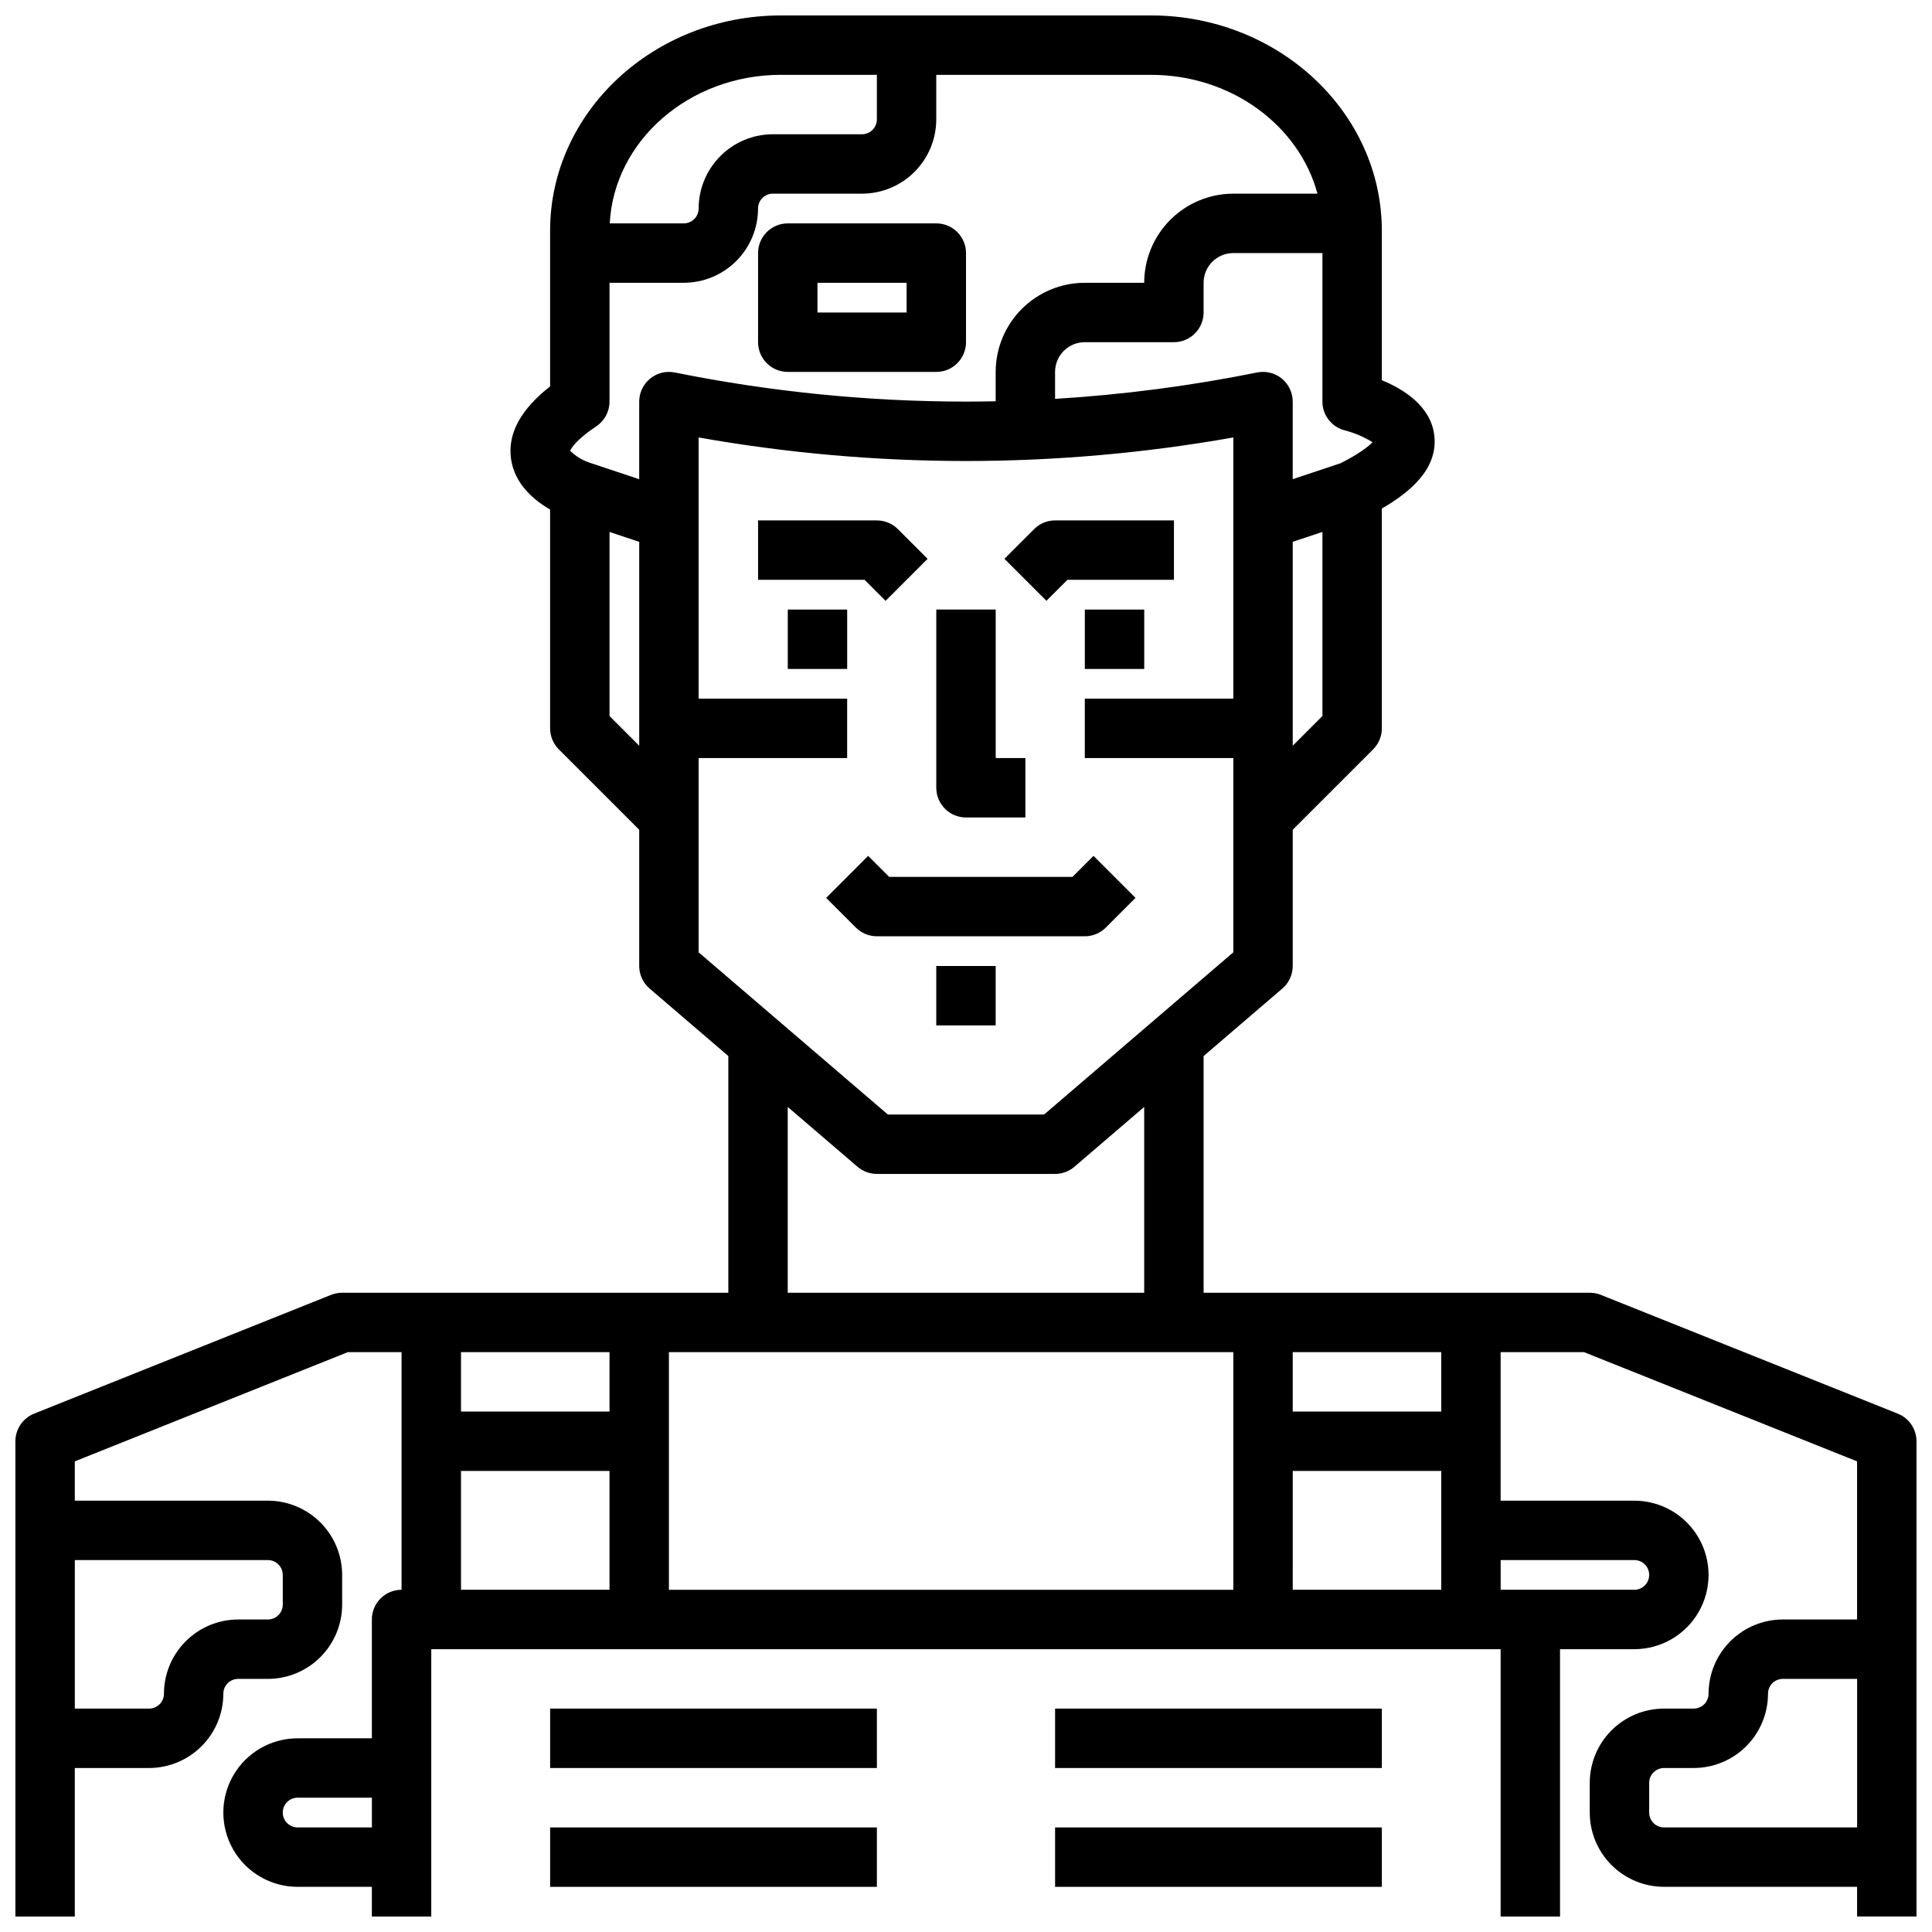 <?xml version="1.0" encoding="UTF-8"?>
<!-- Uploaded to: ICON Repo, www.svgrepo.com, Generator: ICON Repo Mixer Tools -->
<svg width="800px" height="800px" version="1.1" viewBox="144 144 512 512" xmlns="http://www.w3.org/2000/svg">
 <defs>
  <clipPath id="a">
   <path d="m148.09 148.09h503.81v503.81h-503.81z"/>
  </clipPath>
 </defs>
 <path d="m400 360.64h15.742v-15.742h-7.871v-39.359h-15.746v47.23c0 2.09 0.832 4.09 2.309 5.566 1.477 1.477 3.477 2.305 5.566 2.305z"/>
 <path d="m437.05 389.82 7.871-7.871-11.133-11.133-5.566 5.566h-48.586l-5.566-5.566-11.133 11.133 7.871 7.871h0.004c1.477 1.477 3.477 2.305 5.566 2.305h55.105c2.086 0 4.09-0.828 5.566-2.305z"/>
 <path d="m392.12 400h15.742v15.742h-15.742z"/>
 <path d="m378.69 303.23 11.133-11.133-7.871-7.871c-1.477-1.477-3.481-2.309-5.566-2.309h-31.488v15.742h28.227z"/>
 <path d="m426.88 297.66h28.227v-15.746h-31.488c-2.086 0-4.09 0.828-5.566 2.305l-7.871 7.871 11.133 11.133z"/>
 <path d="m352.77 305.54h15.742v15.742h-15.742z"/>
 <path d="m431.49 305.54h15.742v15.742h-15.742z"/>
 <g clip-path="url(#a)">
  <path d="m646.95 518.64-78.719-31.488c-0.93-0.371-1.922-0.562-2.922-0.562h-102.34v-62.727l20.867-17.887c1.742-1.496 2.746-3.68 2.746-5.977v-36.102l21.312-21.312c1.477-1.473 2.305-3.477 2.305-5.562v-58.262c7.387-4.25 14.883-10.445 13.918-19.262-0.859-7.848-8.141-12.363-13.918-14.742v-39.594c0-31.469-27.441-57.07-61.172-57.07h-98.074c-33.73 0-61.172 25.602-61.172 57.07v41.242c-7.769 6.074-11.254 12.488-10.367 19.105 0.906 6.762 6.148 11.09 10.367 13.523v57.988c0 2.086 0.832 4.09 2.305 5.566l21.312 21.309v36.102c0 2.297 1.004 4.481 2.75 5.977l20.867 17.887v62.727h-102.34c-1.004 0-1.996 0.191-2.926 0.562l-78.719 31.488c-2.988 1.195-4.949 4.09-4.949 7.309v125.95h15.742v-39.359h19.684c5.215-0.004 10.219-2.082 13.906-5.769 3.691-3.691 5.766-8.691 5.773-13.91 0-2.176 1.762-3.938 3.934-3.938h7.875c5.215-0.004 10.219-2.078 13.906-5.769 3.691-3.688 5.766-8.691 5.773-13.91v-7.871c-0.008-5.219-2.082-10.219-5.773-13.91-3.688-3.688-8.691-5.766-13.906-5.769h-51.172v-10.414l72.367-28.945h14.227v62.977c-4.348 0-7.871 3.523-7.871 7.871v31.488h-19.68c-7.031 0-13.527 3.75-17.043 9.84-3.516 6.09-3.516 13.59 0 19.68 3.516 6.09 10.012 9.84 17.043 9.84h19.68v7.871h15.742v-70.848h283.39v70.848h15.742v-70.848h19.68c7.031 0 13.531-3.75 17.047-9.84 3.516-6.09 3.516-13.59 0-19.68-3.516-6.09-10.016-9.84-17.047-9.84h-35.422v-39.359h22.102l72.363 28.945v41.902h-19.68c-5.219 0.004-10.223 2.082-13.91 5.769-3.691 3.691-5.766 8.691-5.769 13.91 0 1.043-0.418 2.043-1.156 2.781s-1.738 1.156-2.781 1.156h-7.871c-5.219 0.004-10.223 2.078-13.91 5.769-3.691 3.688-5.766 8.691-5.769 13.91v7.871c0.004 5.219 2.078 10.219 5.769 13.91 3.688 3.688 8.691 5.762 13.91 5.769h51.168v7.871h15.742v-125.95c0-3.219-1.957-6.113-4.949-7.309zm-431.95 38.797c1.043 0 2.043 0.418 2.781 1.156 0.738 0.734 1.152 1.738 1.152 2.781v7.871c0 1.043-0.414 2.047-1.152 2.785-0.738 0.738-1.738 1.152-2.781 1.152h-7.875c-5.215 0.004-10.219 2.082-13.906 5.769-3.691 3.691-5.766 8.691-5.773 13.91 0 1.043-0.414 2.043-1.152 2.781s-1.738 1.156-2.781 1.156h-19.684v-39.363zm255.84 7.871-149.57 0.004v-62.977h149.57zm23.617-231.55-7.871 7.871v-54.043l7.871-2.625zm4.84-67.004-12.715 4.238v-20.566c0-2.359-1.059-4.598-2.887-6.094-1.828-1.492-4.231-2.09-6.543-1.621-17.664 3.562-35.559 5.898-53.547 6.992v-7.148c0.008-4.348 3.527-7.867 7.875-7.871h23.617-0.004c2.09 0 4.09-0.832 5.566-2.309 1.477-1.477 2.309-3.477 2.309-5.566v-7.871c0.004-4.344 3.523-7.867 7.871-7.871h23.617v39.359h-0.004c0.004 3.613 2.461 6.762 5.965 7.637 2.586 0.676 5.059 1.73 7.328 3.137-1.066 1.086-3.43 3.004-8.453 5.555zm-148.34-102.92h25.422v11.809c0 1.047-0.414 2.047-1.152 2.785-0.738 0.738-1.738 1.152-2.785 1.152h-23.613c-5.219 0.004-10.223 2.082-13.91 5.769-3.691 3.691-5.766 8.691-5.773 13.91 0 1.043-0.414 2.047-1.152 2.785-0.738 0.738-1.738 1.152-2.781 1.152h-19.625c1.133-21.879 21.051-39.363 45.371-39.363zm-48.934 93.141v0.004c2.191-1.461 3.508-3.918 3.508-6.551v-31.488h19.68c5.219-0.004 10.219-2.082 13.91-5.769 3.688-3.691 5.762-8.691 5.769-13.91 0-2.172 1.762-3.938 3.938-3.938h23.617-0.004c5.219-0.004 10.223-2.078 13.91-5.769 3.691-3.688 5.766-8.691 5.769-13.91v-11.809h56.906c21.32 0 39.25 13.438 44.117 31.488h-22.301c-6.262 0.008-12.266 2.5-16.691 6.926-4.43 4.43-6.918 10.43-6.926 16.691h-15.742c-6.262 0.008-12.266 2.496-16.691 6.926-4.43 4.426-6.918 10.43-6.926 16.691v7.785c-2.625 0.055-5.25 0.086-7.871 0.086-25.914-0.004-51.762-2.59-77.164-7.715-2.312-0.469-4.715 0.129-6.543 1.625-1.828 1.492-2.887 3.731-2.887 6.09v20.566l-13.211-4.402c-1.918-0.641-3.66-1.719-5.086-3.148 0.289-0.664 1.602-2.918 6.918-6.465zm3.508 76.785v-48.793l7.871 2.625v54.043zm23.613 26.875v-15.742h39.359l0.004-15.746h-39.363v-69.215c23.391 4.148 47.098 6.234 70.852 6.242 23.75-0.008 47.457-2.094 70.848-6.242v69.215h-39.359v15.742h39.359v51.484l-50.145 42.984h-41.41l-50.145-42.98zm42.109 92.57c1.43 1.223 3.246 1.895 5.125 1.895h47.23c1.879 0 3.699-0.672 5.125-1.895l18.492-15.852v49.234h-94.465v-49.234zm-65.723 49.129v15.742h-39.359v-15.742zm-82.656 125.95c-2.176 0-3.938-1.766-3.938-3.938 0-2.176 1.762-3.938 3.938-3.938h19.68v7.871zm43.297-62.977v-31.488h39.359v31.488zm220.42-31.488h39.359v31.488h-39.363zm90.527 23.617-0.004-0.004c2.176 0 3.938 1.766 3.938 3.938s-1.762 3.938-3.938 3.938h-35.422v-7.871zm-51.168-39.359-39.363-0.004v-15.742h39.359zm59.039 110.21c-2.176 0-3.938-1.766-3.938-3.938v-7.871c0-2.176 1.762-3.938 3.938-3.938h7.871c5.219-0.004 10.219-2.082 13.91-5.769 3.688-3.691 5.766-8.691 5.769-13.91 0-2.176 1.762-3.938 3.938-3.938h19.68v39.359z"/>
 </g>
 <path d="m289.79 596.8h86.594v15.742h-86.594z"/>
 <path d="m423.61 596.8h86.594v15.742h-86.594z"/>
 <path d="m289.79 628.29h86.594v15.742h-86.594z"/>
 <path d="m423.61 628.29h86.594v15.742h-86.594z"/>
 <path d="m352.77 242.56h39.359c2.09 0 4.09-0.828 5.566-2.305 1.477-1.477 2.309-3.481 2.309-5.566v-23.617c0-2.09-0.832-4.09-2.309-5.566-1.477-1.477-3.477-2.305-5.566-2.305h-39.359c-4.348 0-7.871 3.523-7.871 7.871v23.617c0 2.086 0.828 4.09 2.305 5.566 1.477 1.477 3.481 2.305 5.566 2.305zm7.871-23.617h23.617v7.871h-23.617z"/>
</svg>